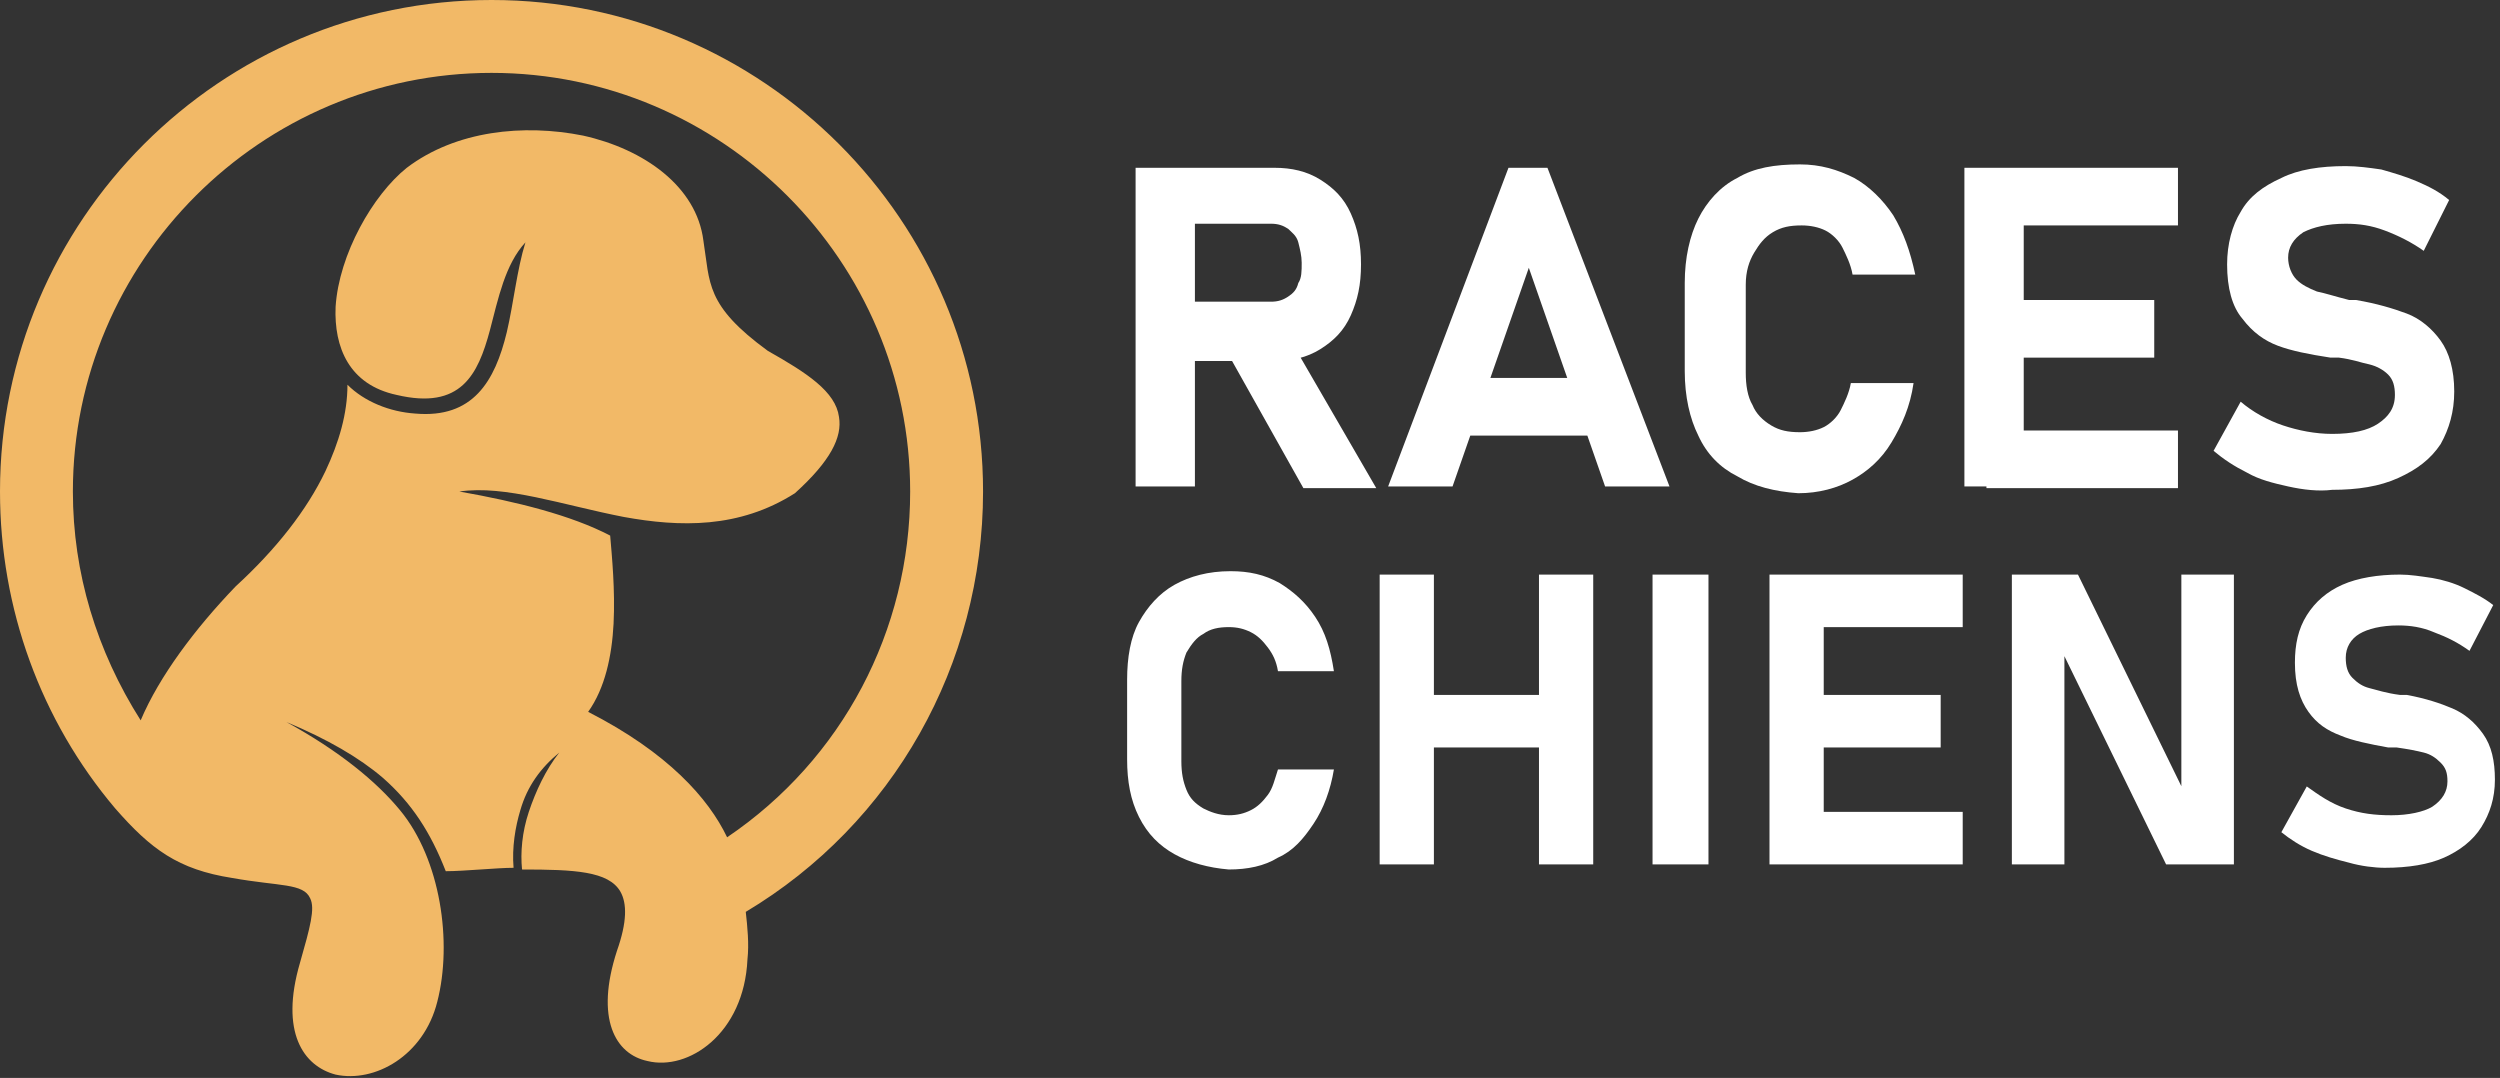 <?xml version="1.0" encoding="utf-8"?>
<!-- Generator: Adobe Illustrator 24.1.0, SVG Export Plug-In . SVG Version: 6.00 Build 0)  -->
<svg version="1.1" id="Layer_1" xmlns="http://www.w3.org/2000/svg" xmlns:xlink="http://www.w3.org/1999/xlink" x="0px" y="0px"
	 width="147.5px" height="63.6px" viewBox="0 0 147.5 63.6" style="enable-background:new 0 0 147.5 63.6;" xml:space="preserve">
<rect x="0" y="0" width="147.5" height="63.6" fill="#333333" stroke="none"/>
<style type="text/css">
	.st0{fill:#FFFFFF;}
	.st1{fill-rule:evenodd;clip-rule:evenodd;fill:#F2B967;}
</style>
<g>
	<g>
		<path class="st0" d="M67,9.9h3.5v18.8H67V9.9z M68.4,17.8h6.6c0.4,0,0.7-0.1,1-0.3c0.3-0.2,0.5-0.4,0.6-0.8
			c0.2-0.3,0.2-0.7,0.2-1.2c0-0.4-0.1-0.8-0.2-1.2s-0.4-0.6-0.6-0.8c-0.3-0.2-0.6-0.3-1-0.3h-6.6V9.9h6.8c1,0,1.9,0.2,2.7,0.7
			c0.8,0.5,1.4,1.1,1.8,2c0.4,0.9,0.6,1.8,0.6,3s-0.2,2.1-0.6,3c-0.4,0.9-1,1.5-1.8,2c-0.8,0.5-1.7,0.7-2.7,0.7h-6.8V17.8z
			 M72.3,20.6l3.8-0.6l5.1,8.8h-4.3L72.3,20.6z"/>
		<path class="st0" d="M89,9.9h2.3l7.2,18.8h-3.8l-4.5-12.9l-4.5,12.9h-3.8L89,9.9z M85.2,22.3h9.9v3.4h-9.9V22.3z"/>
		<path class="st0" d="M102.5,28.1c-1-0.5-1.8-1.3-2.3-2.4c-0.5-1-0.8-2.3-0.8-3.8v-5.2c0-1.5,0.3-2.8,0.8-3.8
			c0.5-1,1.3-1.9,2.3-2.4c1-0.6,2.2-0.8,3.7-0.8c1.2,0,2.2,0.3,3.2,0.8c0.9,0.5,1.7,1.3,2.3,2.2c0.6,1,1,2.1,1.3,3.5h-3.7
			c-0.1-0.6-0.4-1.2-0.6-1.6s-0.6-0.8-1-1c-0.4-0.2-0.9-0.3-1.4-0.3c-0.7,0-1.2,0.1-1.7,0.4c-0.5,0.3-0.8,0.7-1.1,1.2
			S103,16,103,16.8v5.2c0,0.7,0.1,1.4,0.4,1.9c0.2,0.5,0.6,0.9,1.1,1.2c0.5,0.3,1,0.4,1.7,0.4c0.5,0,1-0.1,1.4-0.3
			c0.4-0.2,0.8-0.6,1-1s0.5-1,0.6-1.6h3.7c-0.2,1.4-0.7,2.5-1.3,3.5c-0.6,1-1.4,1.7-2.3,2.2c-0.9,0.5-2,0.8-3.2,0.8
			C104.7,29,103.5,28.7,102.5,28.1z"/>
		<path class="st0" d="M115.9,9.9h3.5v18.8h-3.5V9.9z M117.2,9.9h11.3v3.4h-11.3V9.9z M117.2,17.7h9.9v3.4h-9.9V17.7z M117.2,25.4
			h11.3v3.4h-11.3V25.4z"/>
		<path class="st0" d="M135,28.7c-0.9-0.2-1.7-0.4-2.4-0.8c-0.8-0.4-1.4-0.8-2-1.3l1.6-2.9c0.7,0.6,1.6,1.1,2.5,1.4
			c0.9,0.3,1.9,0.5,2.9,0.5c1.2,0,2.1-0.2,2.7-0.6c0.6-0.4,1-0.9,1-1.7v0c0-0.5-0.1-0.9-0.4-1.2c-0.3-0.3-0.7-0.5-1.1-0.6
			c-0.5-0.1-1-0.3-1.8-0.4c0,0,0,0-0.1,0s0,0-0.1,0l-0.3,0c-1.3-0.2-2.3-0.4-3.1-0.7s-1.5-0.8-2.1-1.6c-0.6-0.7-0.9-1.8-0.9-3.2v0
			c0-1.2,0.3-2.3,0.8-3.1c0.5-0.9,1.3-1.5,2.4-2c1-0.5,2.3-0.7,3.8-0.7c0.7,0,1.4,0.1,2.1,0.2c0.7,0.2,1.4,0.4,2.1,0.7
			c0.7,0.3,1.3,0.6,1.9,1.1l-1.5,3c-0.7-0.5-1.5-0.9-2.3-1.2s-1.5-0.4-2.3-0.4c-1.1,0-1.9,0.2-2.5,0.5c-0.6,0.4-0.9,0.9-0.9,1.5v0
			c0,0.5,0.2,1,0.5,1.3c0.3,0.3,0.7,0.5,1.2,0.7c0.5,0.1,1.1,0.3,1.9,0.5c0,0,0.1,0,0.1,0c0,0,0.1,0,0.1,0c0.1,0,0.1,0,0.1,0
			c0,0,0.1,0,0.1,0c1.2,0.2,2.2,0.5,3,0.8c0.8,0.3,1.5,0.9,2,1.6s0.8,1.7,0.8,3v0c0,1.2-0.3,2.2-0.8,3.1c-0.6,0.9-1.4,1.5-2.5,2
			s-2.4,0.7-3.9,0.7C136.8,29,135.9,28.9,135,28.7z"/>
		<path class="st0" d="M69.3,50.4c-0.9-0.5-1.6-1.2-2.1-2.2c-0.5-1-0.7-2.1-0.7-3.4v-4.7c0-1.3,0.2-2.5,0.7-3.4s1.2-1.7,2.1-2.2
			s2-0.8,3.3-0.8c1.1,0,2,0.2,2.9,0.7c0.8,0.5,1.5,1.1,2.1,2c0.6,0.9,0.9,1.9,1.1,3.2h-3.3c-0.1-0.6-0.3-1-0.6-1.4s-0.6-0.7-1-0.9
			c-0.4-0.2-0.8-0.3-1.3-0.3c-0.6,0-1.1,0.1-1.5,0.4c-0.4,0.2-0.7,0.6-1,1.1c-0.2,0.5-0.3,1-0.3,1.7v4.7c0,0.7,0.1,1.2,0.3,1.7
			c0.2,0.5,0.5,0.8,1,1.1c0.4,0.2,0.9,0.4,1.5,0.4c0.5,0,0.9-0.1,1.3-0.3c0.4-0.2,0.7-0.5,1-0.9s0.4-0.9,0.6-1.5h3.3
			c-0.2,1.2-0.6,2.3-1.2,3.2c-0.6,0.9-1.2,1.6-2.1,2c-0.8,0.5-1.8,0.7-2.9,0.7C71.3,51.2,70.2,50.9,69.3,50.4z"/>
		<path class="st0" d="M81.4,33.9h3.2V51h-3.2V33.9z M82.9,41h9.9v3.1h-9.9V41z M90.8,33.9H94V51h-3.2V33.9z"/>
		<path class="st0" d="M100.8,51h-3.3V33.9h3.3V51z"/>
		<path class="st0" d="M104.4,33.9h3.2V51h-3.2V33.9z M105.5,33.9h10.3V37h-10.3V33.9z M105.5,41h9v3.1h-9V41z M105.5,47.9h10.3V51
			h-10.3V47.9z"/>
		<path class="st0" d="M118.7,33.9h3.9L129,47l-0.3,0.3V33.9h3.1V51h-4l-6.3-12.9l0.3-0.3V51h-3.1V33.9z"/>
		<path class="st0" d="M138.6,50.9c-0.8-0.2-1.5-0.4-2.2-0.7s-1.3-0.7-1.8-1.1l1.5-2.7c0.7,0.5,1.4,1,2.3,1.3
			c0.9,0.3,1.7,0.4,2.7,0.4c1,0,1.9-0.2,2.4-0.5c0.6-0.4,0.9-0.9,0.9-1.5v0c0-0.5-0.1-0.8-0.4-1.1c-0.3-0.3-0.6-0.5-1-0.6
			c-0.4-0.1-0.9-0.2-1.6-0.3c0,0,0,0-0.1,0s0,0-0.1,0l-0.3,0c-1.1-0.2-2.1-0.4-2.8-0.7c-0.8-0.3-1.4-0.7-1.9-1.4
			c-0.5-0.7-0.8-1.6-0.8-2.9v0c0-1.1,0.2-2,0.7-2.8c0.5-0.8,1.2-1.4,2.1-1.8c0.9-0.4,2.1-0.6,3.4-0.6c0.6,0,1.2,0.1,1.9,0.2
			c0.6,0.1,1.3,0.3,1.9,0.6s1.2,0.6,1.7,1l-1.4,2.7c-0.7-0.5-1.3-0.8-2.1-1.1c-0.7-0.3-1.4-0.4-2.1-0.4c-1,0-1.8,0.2-2.3,0.5
			c-0.5,0.3-0.8,0.8-0.8,1.4v0c0,0.5,0.1,0.9,0.4,1.2c0.3,0.3,0.6,0.5,1,0.6c0.4,0.1,1,0.3,1.8,0.4c0,0,0.1,0,0.1,0s0.1,0,0.1,0
			c0,0,0.1,0,0.1,0s0.1,0,0.1,0c1.1,0.2,2,0.5,2.7,0.8c0.7,0.3,1.3,0.8,1.8,1.5s0.7,1.6,0.7,2.7v0c0,1.1-0.3,2-0.8,2.8
			s-1.3,1.4-2.2,1.8s-2.1,0.6-3.5,0.6C140.1,51.2,139.3,51.1,138.6,50.9z"/>
	</g>
</g>
<path class="st1" d="M6.8,47.7C2.4,42.5,0,35.9,0,29C0,13,13,0,29,0s29,13,29,29c0,10.2-5.3,19.6-14,24.8c0.1,0.9,0.2,1.9,0.1,2.8
	c-0.2,4.4-3.5,6.6-5.9,6c-1.9-0.4-3.1-2.5-1.8-6.5c0.6-1.7,0.6-2.8,0.2-3.5c-0.7-1.2-2.7-1.3-5.8-1.3c-0.1-1,0-2.2,0.4-3.4
	c0.4-1.2,1-2.5,1.8-3.5c-1.1,0.9-1.9,2-2.3,3.4c-0.3,1-0.5,2.2-0.4,3.4c-1,0-2.9,0.2-4,0.2c-0.9-2.3-2-4-3.7-5.5
	c-1.4-1.2-3.3-2.3-5.7-3.3c3.1,1.7,5.3,3.5,6.7,5.2c2.4,2.9,3.1,7.8,2.2,11.3c-0.8,3.2-3.7,4.8-6,4.3c-1.9-0.5-3.3-2.5-2.1-6.6
	c0.6-2.1,0.9-3.2,0.6-3.8c-0.4-0.9-1.8-0.7-4.6-1.2C10.5,51.3,8.9,50.1,6.8,47.7L6.8,47.7z M42.9,49.4c6.8-4.6,10.8-12.2,10.8-20.4
	C53.7,15.4,42.6,4.3,29,4.3S4.3,15.4,4.3,29c0,4.8,1.4,9.4,4,13.5c1.1-2.6,3.2-5.4,5.6-7.9c2.4-2.2,4.2-4.5,5.3-6.8
	c0.8-1.7,1.3-3.4,1.3-5.1c1,1,2.5,1.6,4,1.7c3.4,0.3,4.7-1.9,5.4-4.8c0.4-1.7,0.6-3.7,1.1-5.3c-1.2,1.3-1.6,3.3-2.1,5.2
	c-0.7,2.6-1.7,4.7-5.5,3.8c-2.8-0.6-3.7-2.8-3.6-5.2c0.2-3.1,2.2-6.6,4.2-8.2c2.9-2.2,6.9-2.6,10.4-1.9c3.6,0.8,6.7,3,7.1,6.2
	c0.4,2.5,0.1,3.8,3.8,6.5c2.3,1.3,4,2.4,4.2,3.9c0.2,1.2-0.5,2.6-2.6,4.5c-3.3,2.1-6.8,2-10.1,1.4c-3.6-0.7-7-1.9-9.7-1.5
	c3.4,0.6,6.6,1.4,8.9,2.6c0.1,1.2,0.3,3.2,0.2,5.2c-0.1,1.9-0.5,3.8-1.5,5.2C39.4,44.4,41.8,47.1,42.9,49.4z"/>
</svg>
